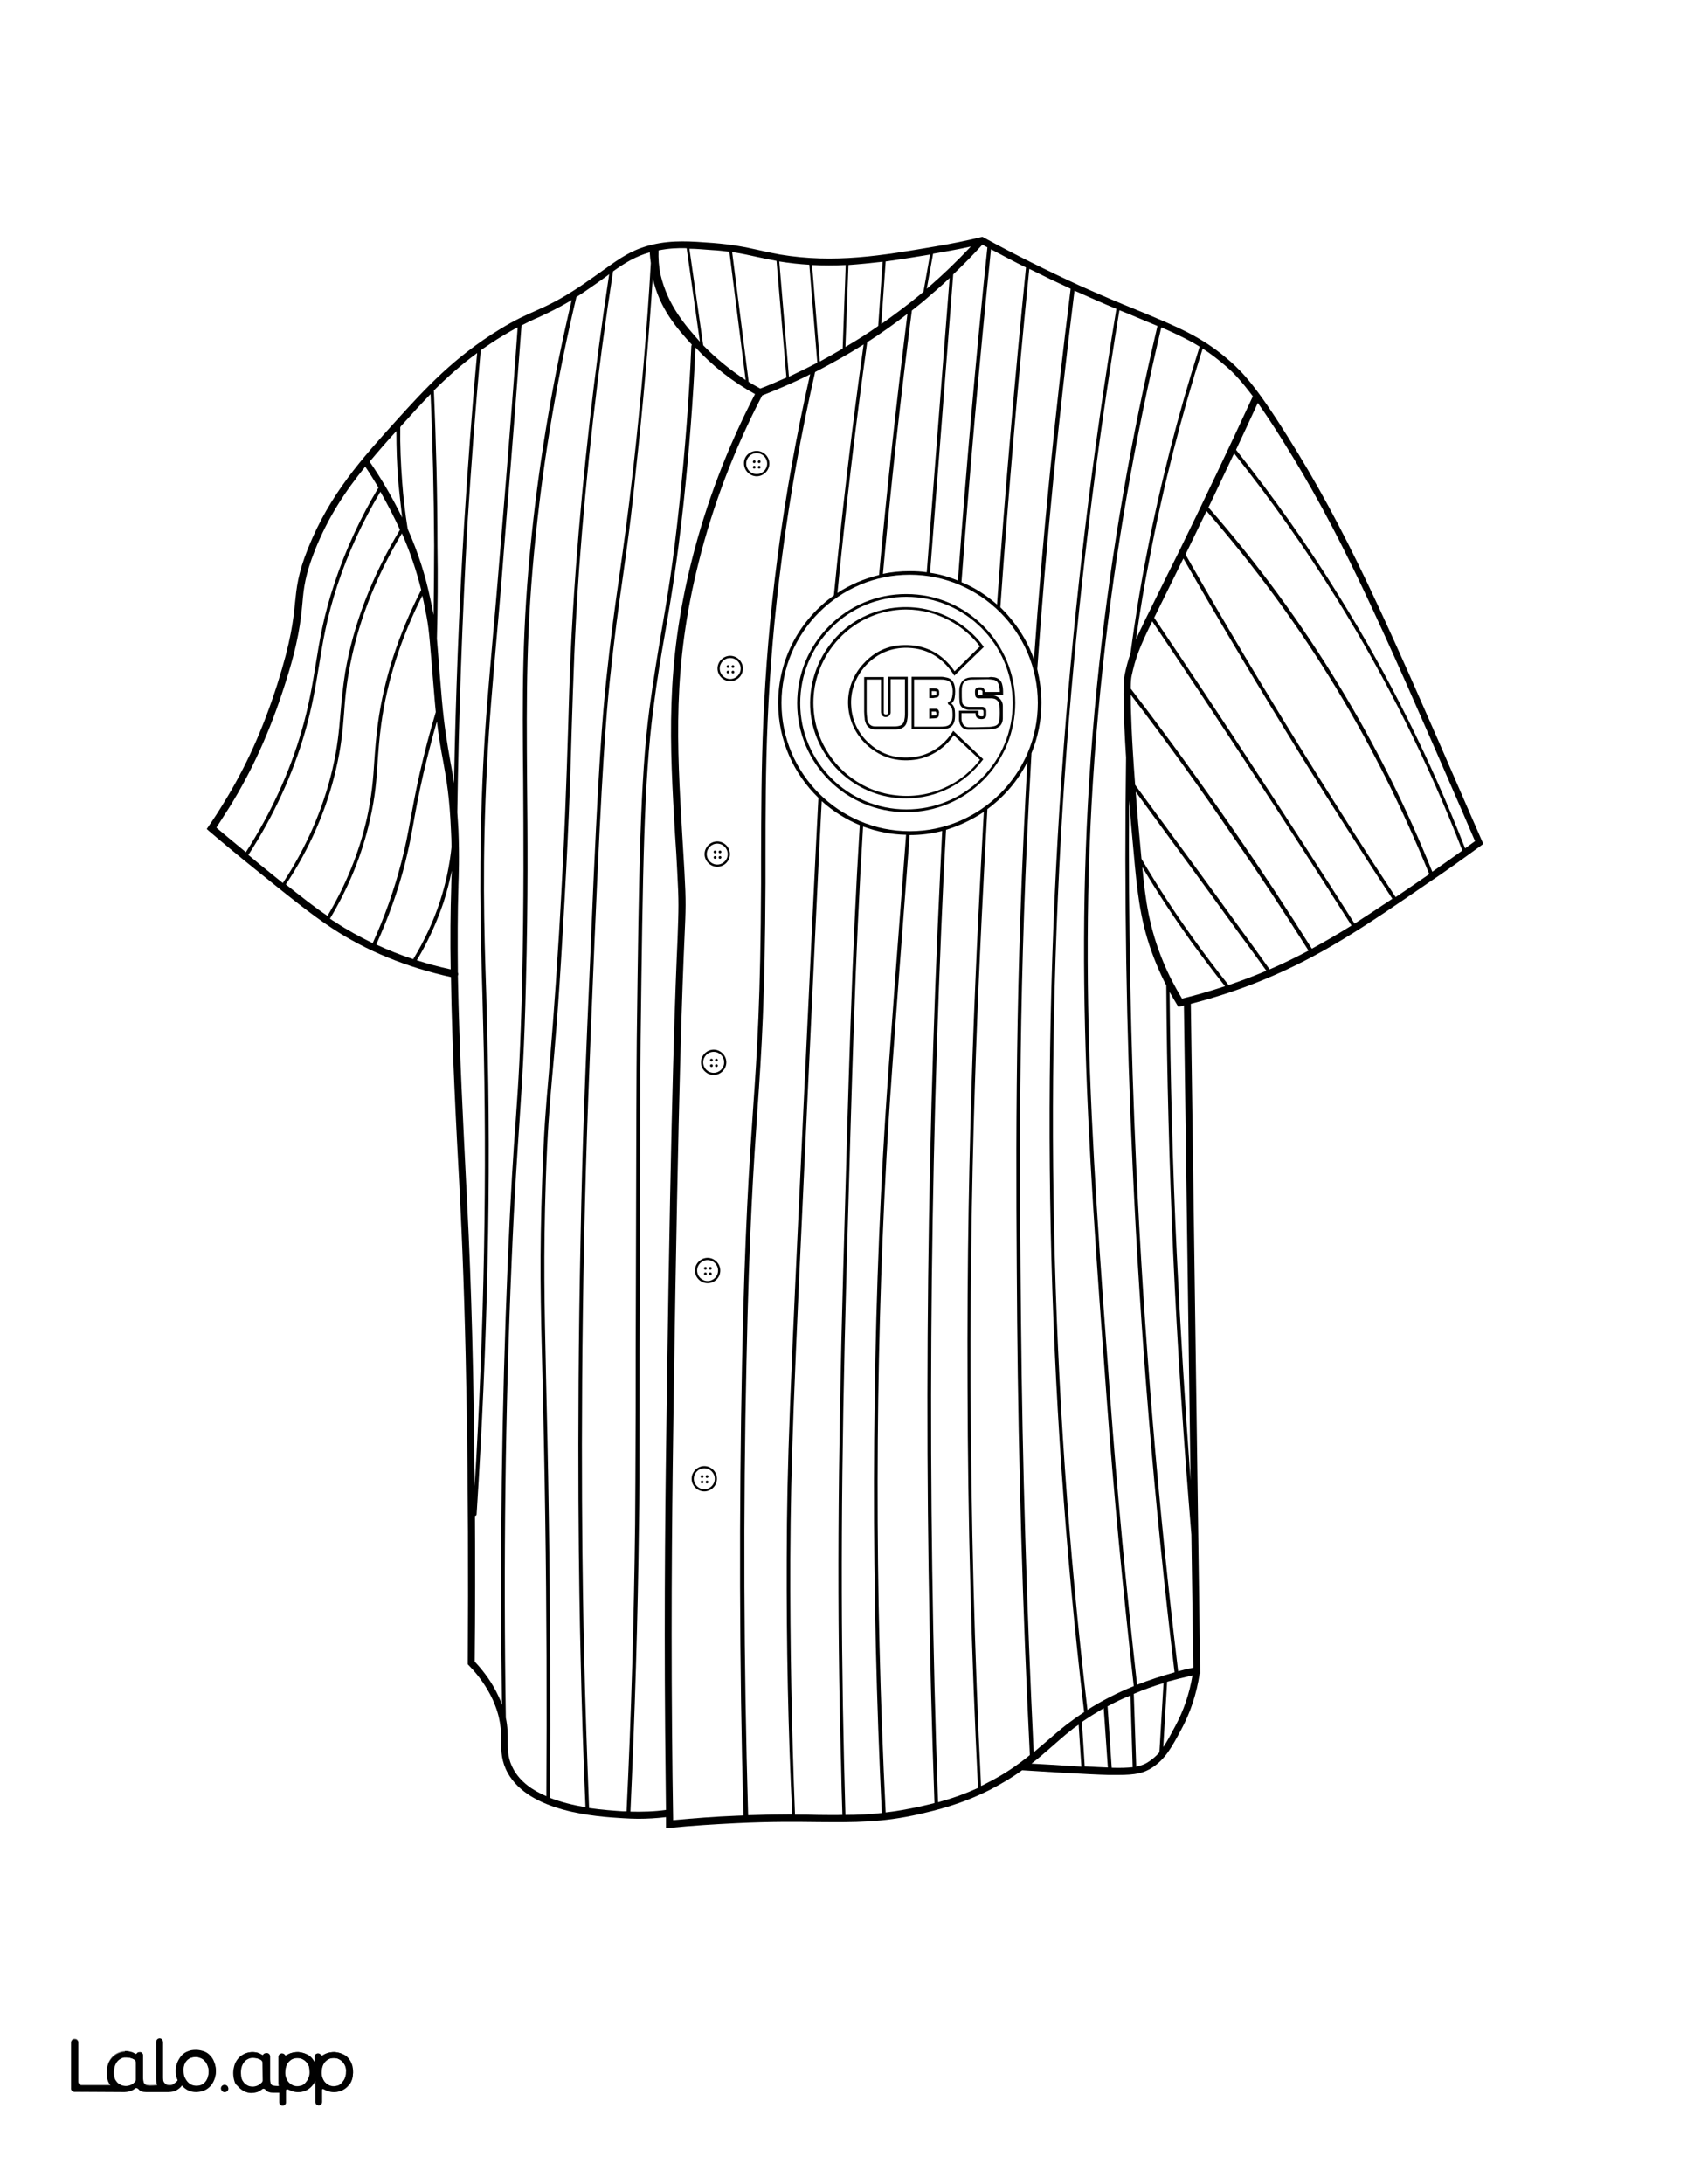 <?xml version="1.0" encoding="utf-8"?>
<!-- Generator: Adobe Illustrator 26.1.0, SVG Export Plug-In . SVG Version: 6.00 Build 0)  -->
<svg version="1.1"  id="Layer_1" data-name="Layer 1" xmlns="http://www.w3.org/2000/svg" xmlns:xlink="http://www.w3.org/1999/xlink" x="0px" y="0px"
	 viewBox="0 0 612 792" style="enable-background:new 0 0 612 792;" xml:space="preserve">
<rect x="0" y="0" width="612" height="792" fill="#808080" stroke="none"/>
<style type="text/css">
	.st0{fill:#FFFFFF;}
	.st1{fill:#010101;}
	.st2{fill:none;}
</style>
<g id="Black">
	<rect x="45.3" y="44.7" width="541.6" height="711.2"/>
</g>
<g id="Color">
	<path class="st0" d="M42.5,755c0.4,0.5,0.9,0.7,1.4,1c0.6,0.3,1.3,0.4,1.9,0.4c0.7,0,1.3-0.2,2-0.5c0.5-0.3,0.9-0.6,1.3-1
		c0.2-0.2,0.3-0.5,0.3-0.8l0,0v-6.3c0-0.4-0.2-0.8-0.6-1c-0.4-0.2-0.7-0.4-1.1-0.5c-0.6-0.2-1.3-0.3-1.9-0.3c-0.6,0-1.3,0.1-1.8,0.4
		c-0.6,0.3-1,0.6-1.4,1.1s-0.7,1.1-0.9,1.7c-0.2,0.7-0.3,1.4-0.3,2.2c0,0.7,0.1,1.5,0.3,2.2C41.8,754.1,42.1,754.5,42.5,755z"/>
	<path class="st0" d="M0,792h612V0H0V792z M81.3,758.6c-0.6-0.1-1-0.5-1.1-1.1c-0.2-0.9,0.6-1.7,1.5-1.5c0.5,0.1,1,0.5,1.1,1.1
		C83,758,82.2,758.7,81.3,758.6z M106.2,761.5L106.2,761.5L106.2,761.5z M119.4,761.5L119.4,761.5L119.4,761.5z M127.5,754.6
		c-0.7,1.7-2.1,3-3.9,3.6c-0.9,0.3-1.8,0.4-2.8,0.4c-0.9,0-1.8-0.3-2.6-0.7l-0.8-0.4c-0.2-0.1-0.5,0.1-0.5,0.3v4.4
		c0,0.7-0.6,1.2-1.2,1.2l0,0c-0.7,0-1.2-0.6-1.2-1.2v-7.6c0-0.1-0.1-0.1-0.1,0c-0.4,0.8-1.6,2.8-3.8,3.6c-1.2,0.4-2.3,0.4-2.8,0.4
		c-0.9,0-1.8-0.3-2.6-0.7l-0.7-0.3c-0.3-0.1-0.7,0.1-0.7,0.4v4.3c0,0.7-0.6,1.2-1.2,1.2l0,0c-0.7,0-1.2-0.6-1.2-1.2v-3.5H99
		c-1.3,0-2.3-0.3-2.8-1.1c-0.2-0.3-0.8-0.5-1.2-0.2c-0.2,0.1-0.3,0.2-0.4,0.3s-0.3,0.2-0.5,0.3c-0.4,0.2-0.9,0.4-1.4,0.6
		c-0.5,0.1-1,0.2-1.5,0.2c-0.3,0-0.5,0-0.6,0c-2.4-0.2-4-2-4.4-2.4c-0.1-0.1-0.1-0.2-0.2-0.2l0,0c-0.1-0.1-0.2-0.2-0.3-0.3
		c0-0.1-0.1-0.1-0.1-0.2c0,0,0-0.1-0.1-0.1c-0.2-0.3-0.3-0.6-0.4-0.9c-0.3-0.9-0.5-2-0.5-3.1c0-1,0.2-2,0.5-3
		c0.3-0.9,0.8-1.7,1.4-2.4c1.3-1.4,3.1-2.2,5-2.2c0.8,0,1.6,0.2,2.3,0.4c0.4,0.2,0.8,0.3,1.1,0.6c0.2,0.1,0.5,0.1,0.6-0.1l0,0
		c0.3-0.6,1.3-0.5,1.4-0.5l0,0c0.5,0.1,0.9,0.6,0.9,1.1v7.9c0,0.7,0,1.8,0.4,2.3c0.1,0.1,0.1,0.1,0.2,0.2c0.4,0.4,1.6,0.4,2.6,0.4
		v-10.6c0-0.7,0.6-1.2,1.2-1.2l0,0c0.4,0,0.8,0.2,1,0.6c0.1,0.2,0.4,0.3,0.6,0.1c0.5-0.3,1-0.6,1.6-0.8c0.4-0.1,0.7-0.2,1.1-0.3
		c0,0,0,0,0.1,0c0.5-0.1,1.1-0.1,1.6-0.1c0.9,0.1,1.8,0.3,2.7,0.7c0.8,0.4,1.5,0.9,2.1,1.5c0.4,0.5,0.8,1.1,1.1,1.7v-2.2
		c0-0.7,0.6-1.2,1.2-1.2l0,0c0.4,0,0.8,0.2,1,0.6c0.2,0.2,0.5,0.3,0.7,0.1c0.5-0.3,1-0.6,1.6-0.8c0.4-0.1,0.7-0.2,1.1-0.3
		c0,0,0,0,0.1,0c0.5-0.1,1.1-0.1,1.6-0.1c0.9,0.1,1.8,0.3,2.7,0.7c0.8,0.4,1.5,0.9,2.1,1.5c0.6,0.7,1.1,1.5,1.3,2.3
		c0.3,0.9,0.4,1.9,0.4,3C128.1,752.7,127.9,753.7,127.5,754.6z M75.6,299.7c1.9-2.7,3.7-5.5,5.4-8.3c8.2-13.2,14.4-27,19.6-43.3
		c5-15.7,5.8-23.3,6.4-29.3c0.6-5.7,1-10.7,4.8-20.1c7.9-19.6,19.3-32.2,32.6-46.9c9.9-10.9,20.2-22.2,36.9-32.4
		c5.7-3.5,9.4-5.1,13-6.7c4.5-2,8.7-3.9,16.5-9.1c3.1-2.1,5.7-4,8-5.6c6.3-4.5,10.4-7.5,17.9-9.3c7.4-1.7,13.8-1.2,21.9-0.6
		c7.4,0.6,11.7,1.5,16.2,2.5c2.5,0.6,5,1.1,8.2,1.7c19.8,3.3,36.9,0.4,56.7-3c5.4-0.9,10.9-2,16.2-3.3l0.5-0.1l0.4,0.2
		c11.3,6.2,23,12,34.5,17.3c8.5,3.8,15.4,6.7,21.6,9.2c14.7,6.1,23.6,9.7,33.7,18.7c4.2,3.8,9,8.6,20.4,26.8
		c21.2,33.6,34.7,64.1,65.9,136l5.2,11.9l-0.8,0.6c-6.3,4.6-12.8,9.3-19.4,13.7c-22.4,15.4-38.7,26.5-60.1,35.2
		c-8.3,3.4-16.9,6.2-25.8,8.5l3.4,242.9h-0.2c-1.1,7.2-3.3,14-6.7,20.3c-3.5,6.5-5.8,10.7-10.6,13.8c-3,1.9-5.8,2.6-12.4,2.6
		c-0.9,0-1.8,0-2.8,0h-0.1l0,0c-0.1,0-0.2,0-0.2,0c-4.2-0.1-9.6-0.4-16.9-0.8c-2.9-0.2-8.1-0.5-14.7-0.9c-3.3,2.4-7.1,4.7-11.7,7.1
		c-10.7,5.4-19.6,7.4-25.5,8.8c-13.8,3.1-23.4,3-36.8,2.9c-8.1-0.1-17.2-0.2-29.6,0.4c-8.1,0.4-16.2,0.9-24.2,1.7l-1.4,0.1v-1.4
		c0-0.9,0-1.7,0-2.6c-3.4,0.4-6.7,0.6-10.1,0.6c-1.8,0-3.6-0.1-5.4-0.2c-10.1-0.6-33.9-2.2-41.9-16.4c-2.3-4.2-2.4-7.7-2.4-11.5
		c0-4.1-0.1-8.6-3.1-15.2c-2.1-4.5-5-8.6-8.6-12.3l-0.4-0.4V603c0.4-66-0.5-121.9-2.7-166c-0.1-2.3-0.3-5-0.4-8
		c-1-18.5-2.6-47.9-3-74.7c-16.2-3.6-30.7-9.5-43.1-17.7c-7.5-4.9-16-11.8-27.8-21.3c-5.6-4.5-11.3-9.2-16.8-13.9l-0.9-0.8
		L75.6,299.7z M25.8,740.4c0-0.7,0.6-1.2,1.2-1.2h0.2c0.7,0,1.2,0.6,1.2,1.2v14.3c0,0.7,0.6,1.2,1.2,1.2h10.5
		c-0.4-0.4-0.7-0.9-0.9-1.5c-0.3-0.9-0.5-2-0.5-3.1c0-1,0.2-2,0.5-3c0.3-0.9,0.8-1.7,1.4-2.4c1.3-1.4,3.1-2.2,5-2.2
		c0.8,0,1.6,0.2,2.3,0.4c0.4,0.2,0.8,0.3,1.1,0.6c0.2,0.1,0.5,0.1,0.6-0.1l0,0c0.3-0.6,1.3-0.5,1.4-0.5c0.5,0.1,0.9,0.6,0.9,1.1v7.9
		c0,0.7,0,1.8,0.4,2.3c0.1,0.1,0.1,0.1,0.2,0.2c0.7,0.6,3.3,0.4,4.2,0.3c0.1,0,0.2,0,0.4,0c0-0.1,0-0.1-0.1-0.1
		c-0.2-0.6-0.3-1.3-0.3-2.2v-13.3c0-0.7,0.6-1.2,1.2-1.2l0,0c0.7,0,1.2,0.6,1.2,1.2v13c0,1,0.2,1.6,0.6,2c0.4,0.5,1,0.6,1.8,0.6
		c0.3,0,0.7,0,1-0.1c0.9-0.3,1.8-1.1,2-1.6c0,0-0.2-0.5-0.3-0.8c-0.3-0.9-0.4-1.5-0.4-2.6c0-1.2,0.2-2.2,0.6-3.1
		c0.4-0.9,0.9-1.7,1.5-2.4c0.7-0.7,1.4-1.2,2.3-1.5c0.9-0.4,1.9-0.5,2.9-0.5s1.9,0.2,2.8,0.5s1.7,0.8,2.3,1.5
		c0.7,0.7,1.2,1.5,1.5,2.4c0.4,0.9,0.6,2,0.6,3.1s-0.2,2.2-0.6,3.1c-0.7,1.8-2,3.2-3.8,3.9c-0.9,0.4-1.9,0.5-2.8,0.5
		c-1,0-1.9-0.2-2.8-0.6c-0.7-0.3-1.9-1.2-2.3-1.8c-0.6,1-2.2,2-3.2,2.2c-0.5,0.1-1.1,0.2-1.6,0.2H53c-1.3,0-2.3-0.3-2.8-1.1
		c-0.2-0.3-0.8-0.5-1.2-0.2c-0.2,0.1-0.3,0.2-0.4,0.3c-0.1,0.1-0.3,0.2-0.5,0.3c-0.4,0.2-0.9,0.4-1.4,0.5s-1,0.2-1.5,0.2L27,758.5
		c-0.7,0-1.2-0.6-1.2-1.2V740.4z"/>
	<path class="st0" d="M67.8,754.8c0.4,0.5,0.9,0.9,1.5,1.2s1.2,0.4,1.9,0.4c0.7,0,1.3-0.1,1.9-0.4c0.6-0.2,1-0.6,1.4-1.1
		s0.7-1.1,0.9-1.7c0.2-0.7,0.3-1.4,0.3-2.1c0-0.7-0.1-1.4-0.4-2c-0.2-0.6-0.5-1.2-1-1.7c-0.4-0.5-0.9-0.9-1.5-1.1
		c-0.6-0.3-1.2-0.4-1.8-0.4c-1.5,0-2.6,0.5-3.4,1.4c-0.8,1-1.2,2.2-1.2,3.8c0,0.7,0.1,1.4,0.3,2.1C67,753.7,67.4,754.3,67.8,754.8z"
		/>
	<path class="st0" d="M305.9,460.4c2-71.2,3.1-113.7,6-161.2c-5.1-2.1-9.8-5.1-13.8-8.7c-1.1,20.6-2.6,53.1-5.3,110.8
		c-5,106.4-5.9,127.6-6.1,163.9c-0.1,31,0.5,62.2,1.7,92.8c3,0,5.8,0,8.5,0.1c3.1,0,5.9,0.1,8.7,0c-0.2-6.3-0.4-12.7-0.5-19
		C303.6,584.3,303.9,532.5,305.9,460.4z"/>
	<path class="st0" d="M388.7,627.3c-2.6,2-4.9,4.1-7.2,6.1c-2.3,2-4.7,4.1-7.3,6.1c5.2,0.3,9.2,0.5,11.7,0.7
		c2.3,0.1,4.5,0.3,6.4,0.4l-1-15.2C390.4,626,389.5,626.6,388.7,627.3z"/>
	<path class="st0" d="M341.1,315.8c0.2-4.8,0.5-9.7,0.7-14.5c-3.8,1-7.7,1.5-11.8,1.5c-6.4,83.6-7.5,100.6-8.4,116.7
		c-4.2,77.1-4.3,157.1-0.3,237.7c3.7-0.4,7.5-1.1,11.8-2c1.7-0.4,3.7-0.8,5.9-1.4C335,541.6,335.7,427.9,341.1,315.8z"/>
	<path class="st0" d="M320.3,419.4c0.9-16.1,2-33.1,8.4-116.7c-5.5-0.1-10.7-1.2-15.6-3c-2.9,47.4-4,89.8-6,160.8
		c-2,72.1-2.2,123.8-0.9,178.6c0.2,6.3,0.3,12.7,0.5,19c4.5,0,8.8-0.2,13.2-0.7C316,576.6,316.1,496.6,320.3,419.4z"/>
	<path class="st0" d="M372,289.5c0.2-4.4,0.5-8.8,0.7-13.2c-3.4,6.8-8.4,12.6-14.5,17.1c-2.6,47.7-6.4,117.9-6.1,209.1
		c0.2,48.3,1.4,97.1,3.8,145.1c0.7-0.3,1.3-0.6,2-1c6.6-3.3,11.5-6.8,15.7-10.2c-2.6-52-4.1-104.9-4.6-157.3
		C368.6,426.6,368,367,372,289.5z"/>
	<path class="st0" d="M356.9,294.4c-4.2,2.8-8.8,5-13.7,6.5c-0.3,5-0.5,10-0.8,15c-5.3,111.9-6.1,225.5-2.1,337.6
		c4.1-1.1,9-2.7,14.5-5.2c-2.4-48.1-3.7-97.1-3.8-145.6C350.6,412,354.3,342.1,356.9,294.4z"/>
	<path class="st0" d="M285.4,565.2c0.1-36.3,1.1-57.5,6.1-164c2.8-58.8,4.3-91.4,5.4-111.9c-9-8.7-14.6-20.9-14.6-34.4
		c0-16.1,8-30.3,20.2-39c3-30.5,6.6-61,10.8-91c-5.7,3.6-11.6,6.9-17.6,10c-5,22-9.1,44.5-12,67c-5.9,44.9-6,77.3-6,108.7
		c0,3.3,0,6.6,0,9.8c-0.2,41.9-1.4,60.4-2.9,81.8c-1.4,20.3-3,43.4-4,91.7c-1.2,53.7-1,109,0.6,164.3c6-0.2,11.2-0.3,16-0.3
		C285.9,627.4,285.3,596.2,285.4,565.2z"/>
	<path class="st0" d="M303.8,215c4.6-3,9.7-5.2,15.1-6.5c2.9-31.7,6.4-63.4,10.3-94.7c-4.7,3.6-9.6,7.1-14.6,10.3
		C310.4,154,306.8,184.5,303.8,215z"/>
	<path class="st0" d="M320.3,208.1c3.1-0.7,6.4-1,9.8-1c2.1,0,4.1,0.1,6.1,0.4c2.8-35.7,5.5-71.4,8.3-106.7c-2.9,2.8-6,5.4-9,8
		c-1.5,1.3-3.1,2.5-4.7,3.8C326.7,144.2,323.2,176.1,320.3,208.1z"/>
	<path class="st0" d="M423.1,357.3c-1.3-2.4-2.4-4.9-3.5-7.5c-5.4-12.9-6.7-23.5-7.9-35.9c-0.8-8.5-1.5-16.4-2.1-23.6
		c-0.3,44.2,0.6,88.8,2.6,132.8c2.8,60.9,7.9,122.4,15.2,182.9c1.8-0.5,3.6-0.9,5.5-1.3l-0.7-48.2c-2.8-33.8-5.1-68.1-6.6-101.9
		C424.2,422.4,423.3,389.6,423.1,357.3z"/>
	<path class="st0" d="M392.5,624.4l1,16.1c3.3,0.2,6.1,0.3,8.4,0.4l-1.5-21.5C397.7,621,395.1,622.6,392.5,624.4z"/>
	<path class="st0" d="M431.9,536.8l-2.4-172.2c-0.4,0.1-0.7,0.2-1.1,0.3l-0.9,0.2l-0.5-0.8c-0.9-1.5-1.8-3-2.7-4.6
		c0.3,31.5,1.1,63.4,2.6,94.9C428.2,481.9,429.9,509.4,431.9,536.8z"/>
	<path class="st0" d="M414.4,314.4c1.1,11.9,2.5,22.1,7.6,34.4c1.9,4.6,4.2,9,6.8,13.3c5.3-1.3,10.5-2.8,15.6-4.5
		c-4.3-5.4-8.5-11-12.6-16.6C425.7,332.4,419.8,323.5,414.4,314.4z"/>
	<path class="st0" d="M269.2,493.9c1-48.3,2.6-71.4,4-91.8c1.5-21.4,2.7-39.8,2.9-81.7c0-3.3,0-6.5,0-9.8c0.1-31.4,0.1-63.9,6-108.9
		c2.9-22.2,6.9-44.4,11.8-66c-0.2,0.1-0.5,0.2-0.7,0.4c-5.5,2.7-11.1,5.1-16.7,7.3c-10.1,19.4-17.9,39.8-23.1,60.7
		c-9.5,37.9-7.8,66-5.9,98.6c0.3,4.4,0.5,8.9,0.8,13.5c0.6,11.1,0.5,12.9,0,24.2c-0.7,15.7-2.2,52.6-3.9,165.4
		c-0.5,34.7-1,72.6-0.6,121.8c0.1,10.8,0.2,21.7,0.4,32.4c7.6-0.7,15.2-1.3,22.9-1.6c0.9,0,1.8-0.1,2.6-0.1
		C268.2,602.9,268.1,547.6,269.2,493.9z M274.5,163.5c2.5,0,4.6,2.1,4.6,4.6s-2.1,4.6-4.6,4.6s-4.6-2.1-4.6-4.6
		C269.8,165.5,271.9,163.5,274.5,163.5z M255.5,540.8c-2.5,0-4.6-2.1-4.6-4.6s2.1-4.6,4.6-4.6s4.6,2.1,4.6,4.6
		S258,540.8,255.5,540.8z M256.7,465.3c-2.5,0-4.6-2.1-4.6-4.6s2.1-4.6,4.6-4.6s4.6,2.1,4.6,4.6S259.3,465.3,256.7,465.3z
		 M258.9,389.8c-2.5,0-4.6-2.1-4.6-4.6s2.1-4.6,4.6-4.6s4.6,2.1,4.6,4.6C263.5,387.7,261.4,389.8,258.9,389.8z M260.2,314.3
		c-2.5,0-4.6-2.1-4.6-4.6s2.1-4.6,4.6-4.6s4.6,2.1,4.6,4.6C264.8,312.2,262.7,314.3,260.2,314.3z M264.9,247c-2.5,0-4.6-2.1-4.6-4.6
		s2.1-4.6,4.6-4.6s4.6,2.1,4.6,4.6C269.5,245,267.4,247,264.9,247z"/>
	<path class="st0" d="M401.8,618.7l1.5,22.3c3.3,0.1,5.7,0,7.6-0.2l-0.8-26C407.2,615.9,404.4,617.3,401.8,618.7z"/>
	<path class="st0" d="M411.3,614.2l0.9,26.4c1.8-0.4,3.2-0.9,4.5-1.8c1.5-1,2.8-2.1,3.9-3.4l1.5-25.1
		C418.4,611.4,414.8,612.7,411.3,614.2z"/>
	<path class="st0" d="M422,633.5c1.4-2,2.7-4.5,4.3-7.5c3.1-5.7,5.2-11.9,6.3-18.5c-3.1,0.7-6.2,1.5-9.2,2.3L422,633.5z"/>
	<path class="st0" d="M124.5,747.9c-0.4-0.5-0.8-0.9-1.4-1.2c-0.2-0.1-0.4-0.2-0.6-0.3c-0.4-0.1-0.7-0.2-1.1-0.2
		c-0.8,0-1.5,0.1-2.1,0.3c-0.5,0.2-0.9,0.5-1.3,0.9c-0.8,0.9-1.3,2.1-1.4,3.6c0,0.7,0,1.4,0.2,2s0.5,1.2,0.8,1.7
		c0.4,0.5,0.8,0.9,1.4,1.2c0.5,0.3,1.2,0.5,1.8,0.5c0.6,0.1,1.3-0.1,1.9-0.3s1-0.5,1.4-1s0.8-1,1-1.6c0.3-0.7,0.4-1.4,0.4-2.1
		c0.1-0.7,0-1.3-0.2-2C125.2,749,124.9,748.4,124.5,747.9z"/>
	<path class="st0" d="M135.8,275.9c0.3-4.1,0.6-8.4,1.3-13.6c2.2-16.2,7.5-32.4,15.7-48.4c-1.7-6.9-4-13.7-7-20.5
		c-9.9,16.5-16.4,33.5-19.3,50.6c-1,5.7-1.4,10.4-1.7,14.8c-0.5,6.2-1,12-2.9,20.1c-3.4,14.7-9.5,28.7-18.2,41.8
		c5.8,4.6,10.6,8.4,15.1,11.4c6.7-11.2,11.5-23,14.3-35.4C134.9,288.5,135.4,282.4,135.8,275.9z"/>
	<path class="st0" d="M148.8,297.7c0.9-4.7,1.8-10,3.5-17.5c1.7-7.4,3.6-14.8,5.8-22c-0.1-1.3-0.3-2.8-0.4-4.3
		c-0.5-5.6-0.8-9.9-1.1-13.3c-1.1-13.1-1.1-13.6-2.9-22.4c-0.2-0.7-0.3-1.5-0.5-2.2c-7.8,15.4-12.8,31.1-14.9,46.6
		c-0.7,5.1-1,9.4-1.3,13.5c-0.4,6.5-0.8,12.6-2.8,21.2c-2.8,12.5-7.7,24.5-14.5,35.8c0.7,0.5,1.3,0.9,2,1.3
		c4.2,2.8,8.8,5.3,13.5,7.6c4.4-9.7,7.9-19.6,10.4-29.4C147.1,306.9,147.9,302.6,148.8,297.7z"/>
	<path class="st0" d="M123.5,258.8c0.4-4.5,0.8-9.1,1.7-14.9c3-17.5,9.7-34.9,19.9-51.8c-2.1-4.6-4.5-9.2-7.1-13.8
		c-6.4,10.7-11.7,22.1-15.6,33.9c-3.9,11.8-5.3,20.7-6.7,29.3c-1.2,7.3-2.4,14.8-5.1,24.1c-4.4,15.2-11.3,30.2-20.5,44.4
		c1.4,1.1,2.7,2.3,4.1,3.4c3,2.4,5.8,4.7,8.4,6.8c8.5-12.9,14.6-26.8,18-41.3C122.5,270.7,123,264.9,123.5,258.8z"/>
	<path class="st0" d="M412,287.1c0.5,6.9,1.2,15,2.1,24.3c5.8,9.9,12.1,19.6,18.8,28.9c4.1,5.7,8.4,11.4,12.8,16.9
		c3.8-1.3,7.6-2.7,11.3-4.2c0.8-0.3,1.6-0.7,2.4-1c-3.4-4.7-6.8-9.4-10.3-14.1C436.9,321,424.4,304,412,287.1z"/>
	<path class="st0" d="M94.8,747c-0.4-0.2-0.7-0.4-1.1-0.5c-0.6-0.2-1.3-0.3-1.9-0.3s-1.3,0.1-1.8,0.4c-0.6,0.3-1,0.6-1.4,1.1
		s-0.7,1.1-0.9,1.7c-0.2,0.7-0.3,1.4-0.3,2.2c0,0.7,0.1,1.5,0.3,2.2c0.2,0.6,0.5,1,0.9,1.5s0.9,0.7,1.4,1c0.6,0.3,1.3,0.4,1.9,0.4
		c0.7,0,1.3-0.2,2-0.5c0.5-0.3,0.9-0.6,1.3-1c0.2-0.2,0.3-0.5,0.3-0.8v-6.3C95.4,747.6,95.2,747.2,94.8,747z"/>
	<path class="st0" d="M264.9,238.6c-2.1,0-3.8,1.7-3.8,3.8s1.7,3.8,3.8,3.8c2.1,0,3.8-1.7,3.8-3.8
		C268.7,240.3,267,238.6,264.9,238.6z M264.1,244.2c-0.3,0-0.5-0.2-0.5-0.5s0.2-0.5,0.5-0.5s0.5,0.2,0.5,0.5
		S264.4,244.2,264.1,244.2z M264.1,242.2c-0.3,0-0.5-0.2-0.5-0.5s0.2-0.5,0.5-0.5s0.5,0.2,0.5,0.5S264.4,242.2,264.1,242.2z
		 M265.9,244.2c-0.3,0-0.5-0.2-0.5-0.5s0.2-0.5,0.5-0.5s0.5,0.2,0.5,0.5S266.2,244.2,265.9,244.2z M265.9,242.2
		c-0.3,0-0.5-0.2-0.5-0.5s0.2-0.5,0.5-0.5s0.5,0.2,0.5,0.5S266.2,242.2,265.9,242.2z"/>
	<path class="st0" d="M151.2,348.2c4,1.3,8.1,2.4,12.3,3.3c-0.2-10.8-0.1-21.1,0.2-30v-0.4c0-1.3,0.1-3.1,0.2-5.4
		c-0.8,3.9-1.8,7.8-3,11.5C158.4,334.6,155.2,341.6,151.2,348.2z"/>
	<path class="st0" d="M111.3,747.9c-0.4-0.5-0.8-0.9-1.4-1.2c-0.2-0.1-0.4-0.2-0.6-0.3c-0.4-0.1-0.7-0.2-1.1-0.2
		c-0.8,0-1.5,0.1-2.1,0.3c-0.5,0.2-0.9,0.5-1.3,0.9c-0.8,0.9-1.3,2.1-1.4,3.6c0,0.7,0,1.4,0.2,2s0.5,1.2,0.8,1.7
		c0.4,0.5,0.8,0.9,1.4,1.2c0.5,0.3,1.2,0.5,1.8,0.5c0.6,0.1,1.3-0.1,1.9-0.3s1-0.5,1.4-1s0.8-1,1-1.6c0.3-0.7,0.4-1.4,0.4-2.1
		c0-0.7-0.1-1.3-0.2-2C112,749,111.7,748.4,111.3,747.9z"/>
	<path class="st0" d="M258.9,381.4c-2.1,0-3.8,1.7-3.8,3.8c0,2.1,1.7,3.8,3.8,3.8s3.8-1.7,3.8-3.8
		C262.7,383.1,261,381.4,258.9,381.4z M258.1,386.9c-0.3,0-0.5-0.2-0.5-0.5s0.2-0.5,0.5-0.5s0.5,0.2,0.5,0.5
		S258.4,386.9,258.1,386.9z M258.1,384.9c-0.3,0-0.5-0.2-0.5-0.5s0.2-0.5,0.5-0.5s0.5,0.2,0.5,0.5S258.4,384.9,258.1,384.9z
		 M259.9,386.9c-0.3,0-0.5-0.2-0.5-0.5s0.2-0.5,0.5-0.5s0.5,0.2,0.5,0.5S260.2,386.9,259.9,386.9z M259.9,384.9
		c-0.3,0-0.5-0.2-0.5-0.5s0.2-0.5,0.5-0.5s0.5,0.2,0.5,0.5S260.2,384.9,259.9,384.9z"/>
	<path class="st0" d="M160.8,276.2c-0.8-4.2-1.6-8.6-2.3-14.6c-1.8,6.2-3.4,12.6-4.9,18.9c-1.7,7.5-2.7,12.8-3.5,17.4
		c-0.9,5-1.7,9.3-3.1,14.9c-2.5,10-6.1,19.9-10.5,29.7c4.3,2,8.8,3.8,13.4,5.3c4-6.6,7.3-13.6,9.7-20.9c2.1-6.4,3.5-13.1,4.2-19.8
		c0-1.9-0.1-3.9-0.2-6C163.1,289.2,162,282.8,160.8,276.2z"/>
	<path class="st0" d="M256.7,456.9c-2.1,0-3.8,1.7-3.8,3.8s1.7,3.8,3.8,3.8s3.8-1.7,3.8-3.8S258.8,456.9,256.7,456.9z M255.9,462.4
		c-0.3,0-0.5-0.2-0.5-0.5s0.2-0.5,0.5-0.5c0.3,0,0.5,0.2,0.5,0.5S256.2,462.4,255.9,462.4z M255.9,460.4c-0.3,0-0.5-0.2-0.5-0.5
		s0.2-0.5,0.5-0.5c0.3,0,0.5,0.2,0.5,0.5C256.4,460.2,256.2,460.4,255.9,460.4z M257.7,462.4c-0.3,0-0.5-0.2-0.5-0.5
		s0.2-0.5,0.5-0.5s0.5,0.2,0.5,0.5S258,462.4,257.7,462.4z M257.7,460.4c-0.3,0-0.5-0.2-0.5-0.5s0.2-0.5,0.5-0.5s0.5,0.2,0.5,0.5
		C258.2,460.2,258,460.4,257.7,460.4z"/>
	<path class="st0" d="M260.2,305.9c-2.1,0-3.8,1.7-3.8,3.8c0,2.1,1.7,3.8,3.8,3.8c2.1,0,3.8-1.7,3.8-3.8S262.3,305.9,260.2,305.9z
		 M259.4,311.4c-0.3,0-0.5-0.2-0.5-0.5s0.2-0.5,0.5-0.5s0.5,0.2,0.5,0.5C259.9,311.2,259.6,311.4,259.4,311.4z M259.4,309.4
		c-0.3,0-0.5-0.2-0.5-0.5s0.2-0.5,0.5-0.5s0.5,0.2,0.5,0.5C259.9,309.2,259.6,309.4,259.4,309.4z M261.2,311.4
		c-0.3,0-0.5-0.2-0.5-0.5s0.2-0.5,0.5-0.5s0.5,0.2,0.5,0.5C261.7,311.2,261.4,311.4,261.2,311.4z M261.2,309.4
		c-0.3,0-0.5-0.2-0.5-0.5s0.2-0.5,0.5-0.5s0.5,0.2,0.5,0.5C261.7,309.2,261.4,309.4,261.2,309.4z"/>
	<path class="st0" d="M245.7,316.3c-0.2-4.6-0.5-9.1-0.8-13.5c-1.9-32.8-3.6-61.1,6-99.4c5.2-20.8,13-41.2,23-60.5
		c-8.2-4.5-15.4-10.2-21.6-16.9c-0.8,18.6-2.3,37.6-4.3,56.3c-2.4,22.1-4.6,34.8-6.7,47.1c-1.5,8.5-2.9,16.6-4.3,27.7
		c-3.4,26.1-3.8,57.5-4.6,120c-0.1,10-0.2,32.2-0.3,81.7c-0.1,24.2-0.1,40.9-0.1,53c0,24.3,0,30-0.2,41.1c-0.4,34-1.5,69-3.1,104
		c4.3,0.1,8.6,0,12.9-0.6c-0.1-9.5-0.2-19.1-0.3-28.6c-0.4-49.2,0.1-87.2,0.6-121.8c1.6-112.8,3.2-149.7,3.9-165.4
		C246.2,329.1,246.3,327.3,245.7,316.3z"/>
	<path class="st0" d="M274.5,171.9c2.1,0,3.8-1.7,3.8-3.8s-1.7-3.8-3.8-3.8c-2.1,0-3.8,1.7-3.8,3.8S272.4,171.9,274.5,171.9z
		 M275.4,166.9c0.3,0,0.5,0.2,0.5,0.5s-0.2,0.5-0.5,0.5s-0.5-0.2-0.5-0.5C275,167.1,275.2,166.9,275.4,166.9z M275.4,168.9
		c0.3,0,0.5,0.2,0.5,0.5s-0.2,0.5-0.5,0.5s-0.5-0.2-0.5-0.5S275.2,168.9,275.4,168.9z M273.6,166.9c0.3,0,0.5,0.2,0.5,0.5
		s-0.2,0.5-0.5,0.5s-0.5-0.2-0.5-0.5C273.2,167.1,273.4,166.9,273.6,166.9z M273.6,168.9c0.3,0,0.5,0.2,0.5,0.5s-0.2,0.5-0.5,0.5
		s-0.5-0.2-0.5-0.5S273.4,168.9,273.6,168.9z"/>
	<path class="st0" d="M255.5,532.4c-2.1,0-3.8,1.7-3.8,3.8s1.7,3.8,3.8,3.8s3.8-1.7,3.8-3.8C259.3,534.1,257.6,532.4,255.5,532.4z
		 M254.7,537.9c-0.3,0-0.5-0.2-0.5-0.5s0.2-0.5,0.5-0.5s0.5,0.2,0.5,0.5S254.9,537.9,254.7,537.9z M254.7,535.9
		c-0.3,0-0.5-0.2-0.5-0.5s0.2-0.5,0.5-0.5s0.5,0.2,0.5,0.5S254.9,535.9,254.7,535.9z M256.5,537.9c-0.3,0-0.5-0.2-0.5-0.5
		s0.2-0.5,0.5-0.5s0.5,0.2,0.5,0.5S256.7,537.9,256.5,537.9z M256.5,535.9c-0.3,0-0.5-0.2-0.5-0.5s0.2-0.5,0.5-0.5s0.5,0.2,0.5,0.5
		S256.7,535.9,256.5,535.9z"/>
	<path class="st0" d="M253.9,123.9L249.1,90c-3.5-0.1-6.7,0.1-10.2,0.8c-0.1,2.9,0.1,5.9,0.7,8.7C242.3,111,249,118.4,253.9,123.9z"
		/>
	<path class="st0" d="M292.2,133.7c1.5-0.7,2.9-1.5,4.3-2.2L293.6,96c-3.6-0.2-7.2-0.6-10.9-1.2l3.5,41.8
		C288.2,135.6,290.2,134.7,292.2,133.7z"/>
	<path class="st0" d="M275.8,140.9c3.2-1.2,6.3-2.6,9.5-4l-3.6-42.3c-2.8-0.5-5.1-1-7.4-1.5c-2.7-0.6-5.4-1.2-8.7-1.7l6,47.1
		C273,139.3,274.3,140.1,275.8,140.9z"/>
	<path class="st0" d="M225.9,209.6c-1.6,11-3,21.4-4.7,37.4c-1.3,12.8-2.8,30.5-5.5,93.8c-2,48-3,72.2-3.8,108.8
		c-1.5,73-0.5,129.3,0,150c0.4,18.6,1.1,37.4,1.8,56c4.9,0.7,9.3,1,12.4,1.2c0.4,0,0.8,0,1.2,0c1.7-35,2.7-69.9,3.1-104
		c0.1-11,0.1-16.8,0.2-41c0-12.1,0-28.8,0.1-53c0.1-49.4,0.2-71.7,0.3-81.7c0.8-62.5,1.2-93.9,4.6-120.1c1.5-11.1,2.9-19.5,4.3-27.7
		c2.1-12.2,4.3-24.9,6.6-47c2-18.9,3.5-38,4.3-56.8c0-0.2,0.1-0.3,0.2-0.5c-5.4-5.9-11.8-13.2-14.2-24.2c-1.5,23-3.5,46.3-6.1,69.5
		C229,187.8,227.4,198.9,225.9,209.6z"/>
	<path class="st0" d="M270.5,137.8l-5.9-46.5c-1.8-0.2-3.8-0.5-6.1-0.6c-3.1-0.2-5.8-0.5-8.4-0.5l5,35
		C259.7,129.9,264.8,134.1,270.5,137.8z"/>
	<path class="st0" d="M306.7,125.8c4.1-2.4,8.1-4.9,11.9-7.6l1.6-23.3c-4.2,0.5-8.3,0.9-12.4,1.2L306.7,125.8z"/>
	<path class="st0" d="M305.7,126.4l1.1-30.3c-4,0.2-8.1,0.2-12.2,0l2.8,35C300.2,129.6,303,128,305.7,126.4z"/>
	<path class="st0" d="M319.7,117.5c4.8-3.4,9.5-6.9,14-10.6c0.5-0.4,0.9-0.8,1.3-1.1l2.4-13.5c-5.5,0.9-10.9,1.8-16.1,2.5
		L319.7,117.5z"/>
	<path class="st0" d="M410.2,251.9c0,5.5,0.3,15.4,1.6,32.7c12.8,17.4,25.8,35.1,38.4,52.5c3.5,4.8,7,9.6,10.4,14.4
		c4.9-2.1,9.6-4.4,14.1-6.8c-8.8-13.9-18-27.9-27.4-41.4C435.5,285.9,423,268.6,410.2,251.9z"/>
	<path class="st0" d="M147.9,191.8c3.8,8.5,6.5,17.1,8.3,25.8c0.5,2.2,0.8,3.9,1.1,5.4c0.1-8.4,0.2-16.9,0.2-25.2
		c-0.1-18.2-0.5-36.7-1.3-54.9c-3.5,3.6-6.7,7.1-9.9,10.7c-0.4,0.4-0.8,0.8-1.1,1.3c-0.1,6.6,0.2,13.3,0.7,19.9
		C146.3,180.4,147,186.1,147.9,191.8z"/>
	<path class="st0" d="M158.5,231.6c0.2,2.2,0.4,5,0.7,8.8c0.3,3.4,0.6,7.8,1.1,13.3c0.9,10.2,2,16.2,3,22c0.5,2.7,1,5.3,1.4,8.3
		c0.6-31.5,1.8-63.1,3.7-94.3c1.3-20.5,2.8-41.2,4.7-61.7c-6,4.4-11.1,9-15.7,13.6c0.8,18.6,1.3,37.6,1.3,56.2
		C158.9,209,158.8,220.3,158.5,231.6z"/>
	<path class="st0" d="M144.5,174.8c-0.5-6.1-0.7-12.4-0.7-18.5c-3.4,3.7-6.6,7.4-9.7,11.1c4.6,6.7,8.5,13.5,11.8,20.3
		C145.4,183.3,144.9,179,144.5,174.8z"/>
	<path class="st0" d="M165.9,294.6c0.1,1.9,0.3,4,0.4,6.3c0.4,9.7,0.1,17.1,0,20.3v0.4c-0.3,9.1-0.3,19.8-0.2,31
		c0.1,0.3,0.2,0.6,0.1,0.9c0,0.1-0.1,0.2-0.1,0.3c0.5,26.9,2.1,56.5,3,75.1c0.2,3,0.3,5.7,0.4,8c1.5,29.1,2.4,63.2,2.7,102
		c3.5-58.2,4.5-114.1,3.1-166.4c-0.1-4-0.2-8-0.3-12c-0.7-23.7-1.4-48.3,0.3-83.3c0.8-15.7,1.8-27,3.6-47.5
		c1-10.9,2.1-24.6,3.6-42.8c1.9-22.8,3.7-45.7,5.3-68.2c-1.6,0.8-3.3,1.8-5.3,3c-2.9,1.7-5.5,3.5-8.1,5.3c-1.9,20.8-3.5,42-4.8,62.8
		C167.7,224.5,166.4,259.7,165.9,294.6z"/>
	<path class="st0" d="M191.2,282.8c0.2,20.1,0.4,42.8-0.4,73.4c-0.6,24.8-1.4,35.8-2.3,49.8c-0.8,12-1.8,25.6-2.9,51.5
		c-2.3,54-3,109.5-2.1,165.4c0.7,3.2,0.7,6,0.7,8.5c0,3.7,0.1,6.6,2.1,10.2c2.5,4.5,6.9,7.6,11.9,9.7c0.2-33.9,0.1-67.8-0.4-100.9
		c-0.3-21.2-0.7-37.6-1-50.8c-0.7-27.4-1.1-43.9-0.1-71.6c0.6-18.3,1.3-26,2.3-37.6c0.9-10.8,2.1-24.1,3.8-51.9
		c2.1-35.2,2.7-56,3.3-74.4c0.5-18.1,1-33.8,2.8-58.1c2.6-35,6.7-70.9,12.1-106.6c-0.2,0.2-0.4,0.3-0.6,0.5
		c-2.3,1.7-4.9,3.5-8.1,5.7c-1.1,0.8-2.2,1.4-3.2,2.1c-6.7,28.1-11.7,57-14.7,86.1C190.8,228,191,252.2,191.2,282.8z"/>
	<path class="st0" d="M207.4,264.3c-0.5,18.4-1.2,39.2-3.3,74.4c-1.6,27.7-2.8,41.1-3.8,51.9c-1,11.6-1.7,19.3-2.3,37.6
		c-0.9,27.7-0.5,44.2,0.1,71.5c0.3,13.2,0.7,29.6,1,50.8c0.5,33.2,0.6,67.4,0.4,101.4c4.1,1.6,8.6,2.7,12.9,3.4
		c-0.8-18.5-1.4-37.2-1.8-55.7c-0.5-20.8-1.5-77,0-150.1c0.7-36.6,1.7-60.8,3.8-108.8c2.6-63.3,4.2-81.1,5.5-93.9
		c1.7-16,3.1-26.4,4.7-37.4c1.5-10.7,3.1-21.8,5.1-39.4c2.8-24.9,5-50,6.4-74.6c-0.2-1.3-0.3-2.6-0.4-3.9c-5.2,1.5-8.8,3.7-13.3,6.9
		c-5.6,36.1-9.7,72.3-12.3,107.7C208.4,230.5,208,246.2,207.4,264.3z"/>
	<path class="st0" d="M180.3,229.7c-1.8,20.5-2.8,31.8-3.6,47.5c-1.8,34.9-1.1,59.4-0.3,83.2c0.1,4,0.2,8,0.3,12
		c1.5,55.4,0.2,114.8-3.8,176.7c0,0.3-0.3,0.6-0.6,0.6c0.1,16.8,0.1,34.4-0.1,52.8c3.6,3.8,6.6,8.1,8.7,12.7c0.5,1,0.9,2,1.2,3
		c-0.8-54.2-0.1-108.2,2.1-160.6c1.1-25.9,2-39.5,2.9-51.5c1-14,1.7-25,2.3-49.8c0.7-30.6,0.5-53.3,0.4-73.4
		c-0.3-30.6-0.5-54.8,3.1-89.1c3-28.7,7.9-57.2,14.5-85c-5.2,3.1-8.7,4.7-12.1,6.3c-1.9,0.8-3.8,1.7-6.1,2.9
		c-1.7,22.7-3.5,45.9-5.4,69C182.4,205.2,181.3,218.8,180.3,229.7z"/>
	<path class="st0" d="M109.4,265.1c2.7-9.3,3.9-16.7,5.1-24c1.4-8.6,2.8-17.6,6.8-29.5c4-12.1,9.4-23.8,16-34.8
		c-1.5-2.5-3.1-5.1-4.8-7.6c-7.2,8.9-13.4,18.2-18.2,30.2c-3.6,9.1-4.1,13.6-4.6,19.4c-0.6,6.2-1.3,13.9-6.5,29.9
		c-5.3,16.5-11.6,30.5-19.9,43.9c-1.6,2.5-3.2,5-4.8,7.5c3.5,3,7.1,5.9,10.7,8.9C98.2,295,105,280.2,109.4,265.1z"/>
	<path class="st0" d="M412.1,231.9c1.8-4.1,4.4-9.3,8.4-17.4c2-4.1,4.4-8.9,7.3-14.7c9.2-18.8,18.2-37.7,26.7-56.1
		c-4.3-5.7-6.9-8.4-9.4-10.6c-3-2.6-5.8-4.8-8.8-6.7c-7.8,24.6-14.3,49.9-19.1,75.2C415.2,211.7,413.5,221.8,412.1,231.9z"/>
	<path class="st0" d="M394.5,620c5.2-3.3,10.8-6.2,16.8-8.6c-3.9-34.6-7.3-70-9.9-105.3c-7.1-95.9-12.8-171.6-2.6-265.6
		c4.4-40.5,11.5-81.7,21.1-122.3c-2.4-1-5.1-2.1-7.9-3.3c-1.9-0.8-3.8-1.6-5.9-2.4c-8.6,52.3-15.1,105.6-19.1,158.4
		C378.4,386.5,380.8,504,394.5,620z"/>
	<path class="st0" d="M447.7,164.4c-3.1,6.5-6.2,13.1-9.3,19.6c17.7,20.2,33.8,42.1,47.7,65.1c12.9,21.3,24.2,43.8,33.5,67
		c3.6-2.5,7.3-5.1,10.9-7.7c-12.3-31.7-27.6-62.4-45.5-91.2C473.6,198.9,461.1,181.2,447.7,164.4z"/>
	<path class="st0" d="M402.7,506c2.6,35.1,5.9,70.4,9.8,104.9c4.3-1.7,8.9-3.2,13.6-4.5c-7.3-60.6-12.4-122.2-15.2-183.2
		c-2.3-49.2-3.1-99.2-2.4-148.5c-1-16-1.2-26.5-0.5-30c0.6-2.9,1.2-5.2,2.1-7.7c1.6-11.9,3.5-23.9,5.8-35.6
		c4.9-25.5,11.4-50.9,19.3-75.7c-4.2-2.6-8.7-4.7-13.9-7c-9.6,40.5-16.7,81.4-21.1,121.9C389.9,334.5,395.6,410.2,402.7,506z"/>
	<path class="st0" d="M486,216.5c17.9,28.8,33.1,59.4,45.5,91.1c1.2-0.9,2.4-1.7,3.6-2.6l-4.3-10c-31.2-71.8-44.7-102.2-65.7-135.6
		c-3.5-5.6-6.4-9.9-8.8-13.3c-2.6,5.6-5.2,11.3-7.9,17C461.9,180.1,474.6,198,486,216.5z"/>
	<path class="st0" d="M484.9,249.8c-13.8-22.8-29.7-44.4-47.2-64.5c-2.5,5.2-5.1,10.5-7.6,15.7v0.1c14,24.6,28.7,49.2,43.6,73.2
		c10.6,17,21.5,34.2,32.6,51c3.4-2.3,6.8-4.6,10.4-7.1c0.6-0.4,1.2-0.8,1.8-1.3c0,0-0.1-0.1-0.1-0.2
		C509,293.6,497.8,271.1,484.9,249.8z"/>
	<path class="st0" d="M418,225.3c-4.6,9.4-6.1,13.3-7.5,19.9c-0.1,0.6-0.3,1.8-0.3,4.5c13.2,17.2,26,34.9,38.3,52.7
		c9.4,13.6,18.6,27.6,27.4,41.6c4.8-2.6,9.6-5.4,14.4-8.4c-11.7-18.4-23.7-37-35.7-55.2C442.6,262.1,430.3,243.5,418,225.3z"/>
	<path class="st0" d="M429.3,202.5c-2.5,5.1-4.7,9.5-6.5,13.2c-1.6,3.2-2.9,5.9-4.1,8.3c12.4,18.4,24.9,37.1,37,55.7
		c12,18.3,24,36.8,35.7,55.2c4.4-2.8,8.9-5.8,13.7-9c-11-16.8-22-34-32.6-51C457.8,251.1,443.2,226.8,429.3,202.5z"/>
	<path class="st0" d="M375.1,239.1c3.2-44.8,7.7-89.8,13.3-134.4c-5-2.3-10-4.7-15-7.2c-4.1,40.8-7.6,81.8-10.5,122.7
		C368.3,225.5,372.6,231.9,375.1,239.1z"/>
	<path class="st0" d="M345.8,99.5c-2.8,35.8-5.6,72-8.4,108.2c3.5,0.5,6.9,1.5,10.1,2.8c3-40.4,6.5-80.8,10.7-120.8
		c-0.6-0.3-1.2-0.6-1.8-1C353,92.4,349.5,96,345.8,99.5z"/>
	<path class="st0" d="M336.2,104.7c5.6-4.8,10.9-9.9,16-15.3c-4,0.9-8,1.6-11.9,2.3c-0.6,0.1-1.2,0.2-1.8,0.3L336.2,104.7z"/>
	<path class="st0" d="M361.7,219.2c2.9-40.7,6.4-81.6,10.5-122.2c-4.3-2.1-8.5-4.4-12.7-6.6c-4.1,40-7.7,80.3-10.7,120.7
		C353.5,213,357.8,215.8,361.7,219.2z"/>
	<path class="st0" d="M377.8,254.9c0,6.4-1.3,12.6-3.6,18.2c-0.3,5.5-0.6,11-0.9,16.5c-4,77.4-3.4,137-2.9,189.6
		c0.5,52.1,2.1,104.6,4.6,156.2c1.6-1.4,3.2-2.7,4.7-4c2.3-2,4.7-4.1,7.4-6.2c2-1.5,4.1-3,6.2-4.4c-13.7-116.3-16.2-234.1-7.4-350
		c4-52.9,10.4-106.4,19.1-158.8c-4.4-1.8-9.1-3.9-14.5-6.3c-0.2-0.1-0.5-0.2-0.7-0.3c-5.7,45.6-10.3,91.5-13.5,137.2
		C377.2,246.5,377.8,250.6,377.8,254.9z"/>
	<path class="st1" d="M27,758.5l18.2,0.1c0.5,0,1-0.1,1.5-0.2c0.5-0.1,1-0.3,1.4-0.5c0.2-0.1,0.3-0.2,0.5-0.3
		c0.1-0.1,0.3-0.2,0.4-0.3c0.3-0.3,0.9-0.1,1.2,0.2c0.6,0.8,1.5,1.1,2.8,1.1h8.2c0.5,0,1.1-0.1,1.6-0.2c1-0.2,2.6-1.2,3.2-2.2
		c0.4,0.6,1.6,1.5,2.3,1.8c0.9,0.4,1.8,0.6,2.8,0.6s1.9-0.2,2.8-0.5c1.8-0.7,3.1-2.1,3.8-3.9c0.4-0.9,0.6-2,0.6-3.1
		c0-1.2-0.2-2.2-0.6-3.1c-0.3-0.9-0.9-1.7-1.5-2.4c-0.7-0.7-1.4-1.2-2.3-1.5c-0.9-0.4-1.8-0.5-2.8-0.5s-1.9,0.2-2.9,0.5
		c-0.9,0.3-1.6,0.8-2.3,1.5c-0.6,0.6-1.1,1.4-1.5,2.4c-0.4,0.9-0.6,2-0.6,3.1s0.1,1.7,0.4,2.6c0.1,0.2,0.3,0.7,0.3,0.8
		c-0.2,0.6-1.1,1.4-2,1.6c-0.3,0.1-0.7,0.1-1,0.1c-0.7,0-1.4-0.1-1.8-0.6c-0.4-0.5-0.6-1-0.6-2v-13c0-0.7-0.6-1.2-1.2-1.2l0,0
		c-0.7,0-1.2,0.6-1.2,1.2v13.3c0,0.9,0.1,1.6,0.3,2.2c0,0.1,0,0.1,0.1,0.1c-0.1,0-0.2,0-0.4,0c-1,0.1-3.5,0.3-4.2-0.3
		c-0.1-0.1-0.1-0.1-0.2-0.2c-0.4-0.5-0.4-1.7-0.4-2.3v-7.9c0-0.5-0.4-1-0.9-1.1c-0.1,0-1-0.1-1.4,0.5l0,0c-0.1,0.2-0.4,0.3-0.6,0.1
		c-0.4-0.2-0.7-0.4-1.1-0.6c-0.7-0.3-1.4-0.4-2.3-0.4c-1.9,0-3.7,0.8-5,2.2c-0.6,0.7-1.1,1.5-1.4,2.4c-0.3,1-0.5,2-0.5,3
		c0,1.1,0.2,2.2,0.5,3.1c0.2,0.5,0.5,1,0.9,1.5H29.6c-0.7,0-1.2-0.6-1.2-1.2v-14.3c0-0.7-0.6-1.2-1.2-1.2H27c-0.7,0-1.2,0.5-1.2,1.2
		v16.8C25.8,757.9,26.3,758.5,27,758.5z M67.7,747.2c0.8-1,2-1.4,3.4-1.4c0.6,0,1.3,0.2,1.8,0.4c0.6,0.3,1.1,0.7,1.5,1.1
		c0.4,0.5,0.8,1.1,1,1.7c0.2,0.7,0.4,1.3,0.4,2s-0.1,1.4-0.3,2.1c-0.2,0.6-0.5,1.2-0.9,1.7s-0.9,0.8-1.4,1.1
		c-0.6,0.3-1.3,0.4-1.9,0.4s-1.3-0.1-1.9-0.4c-0.6-0.3-1.1-0.7-1.5-1.2s-0.7-1.1-1-1.7c-0.2-0.7-0.3-1.4-0.3-2.1
		C66.5,749.4,66.9,748.1,67.7,747.2z M41.6,749.2c0.2-0.6,0.5-1.2,0.9-1.7s0.9-0.8,1.4-1.1c0.6-0.3,1.2-0.4,1.8-0.4s1.3,0.1,1.9,0.3
		c0.4,0.1,0.8,0.3,1.1,0.5s0.6,0.6,0.6,1v6.3l0,0c0,0.3-0.1,0.5-0.3,0.8c-0.4,0.4-0.8,0.7-1.3,1c-0.6,0.3-1.3,0.5-2,0.5
		s-1.4-0.1-1.9-0.4c-0.5-0.3-1-0.5-1.4-1s-0.7-0.9-0.9-1.5c-0.2-0.7-0.3-1.4-0.3-2.2C41.3,750.6,41.4,749.9,41.6,749.2z"/>
	<path class="st2" d="M106.2,761.5L106.2,761.5"/>
	<path class="st2" d="M119.4,761.5L119.4,761.5"/>
	<path class="st1" d="M126.4,746.3c-0.6-0.7-1.3-1.2-2.1-1.5c-0.8-0.4-1.8-0.6-2.7-0.7c-0.5,0-1.1,0-1.6,0.1c0,0,0,0-0.1,0
		c-0.4,0.1-0.8,0.2-1.1,0.3c-0.6,0.2-1.1,0.4-1.6,0.8c-0.2,0.2-0.5,0.1-0.7-0.1c-0.2-0.3-0.6-0.6-1-0.6l0,0c-0.7,0-1.2,0.5-1.2,1.2
		v2.2c-0.3-0.6-0.7-1.2-1.1-1.7c-0.6-0.7-1.3-1.2-2.1-1.5c-0.8-0.4-1.8-0.6-2.7-0.7c-0.5,0-1.1,0-1.6,0.1c0,0,0,0-0.1,0
		c-0.4,0.1-0.8,0.2-1.1,0.3c-0.6,0.2-1.1,0.5-1.6,0.8c-0.2,0.1-0.4,0.1-0.6-0.1c-0.2-0.4-0.6-0.6-1-0.6l0,0c-0.7,0-1.2,0.5-1.2,1.2
		v10.6c-1,0-2.2,0-2.6-0.4c-0.1-0.1-0.1-0.1-0.2-0.2c-0.4-0.5-0.4-1.7-0.4-2.3v-7.9c0-0.5-0.4-1-0.9-1.1l0,0c-0.1,0-1-0.1-1.4,0.5
		l0,0c-0.1,0.2-0.4,0.3-0.6,0.1c-0.4-0.2-0.7-0.4-1.1-0.6c-0.7-0.3-1.4-0.4-2.3-0.4c-1.9,0-3.7,0.8-5,2.2c-0.6,0.7-1.1,1.5-1.4,2.4
		c-0.3,1-0.5,2-0.5,3c0,1.1,0.2,2.2,0.5,3.1c0.1,0.3,0.3,0.6,0.4,0.9c0,0,0,0.1,0.1,0.1c0,0.1,0.1,0.1,0.1,0.2
		c0.1,0.1,0.2,0.2,0.3,0.3l0,0c0,0,0.1,0.1,0.2,0.2c0.3,0.4,1.9,2.2,4.4,2.4c0.1,0,0.3,0,0.6,0c0.5,0,1-0.1,1.5-0.2
		c0.5-0.1,1-0.3,1.4-0.6c0.2-0.1,0.3-0.2,0.5-0.3c0.1-0.1,0.3-0.2,0.4-0.3c0.3-0.3,0.9-0.1,1.2,0.2c0.6,0.8,1.5,1.1,2.8,1.1h2.1v3.5
		c0,0.7,0.6,1.2,1.2,1.2l0,0c0.7,0,1.2-0.5,1.2-1.2V758c0-0.3,0.4-0.5,0.7-0.4l0.7,0.3c0.8,0.4,1.7,0.6,2.6,0.7
		c0.4,0,1.6,0.1,2.8-0.4c2.3-0.8,3.4-2.7,3.8-3.6c0-0.1,0.1,0,0.1,0v7.6c0,0.7,0.6,1.2,1.2,1.2l0,0c0.7,0,1.2-0.6,1.2-1.2v-4.4
		c0-0.3,0.3-0.5,0.5-0.3l0.8,0.4c0.8,0.4,1.7,0.6,2.6,0.7c0.9,0.1,1.9-0.1,2.8-0.4c1.7-0.6,3.1-1.9,3.9-3.6c0.4-0.9,0.6-1.9,0.7-3
		c0-1.1-0.1-2.1-0.4-3C127.4,747.8,127,747,126.4,746.3z M95.3,754.3c0,0.3-0.1,0.5-0.3,0.8c-0.4,0.4-0.8,0.7-1.3,1
		c-0.6,0.3-1.3,0.5-2,0.5s-1.4-0.1-1.9-0.4c-0.5-0.3-1-0.5-1.4-1s-0.7-0.9-0.9-1.5c-0.2-0.7-0.3-1.4-0.3-2.2c0-0.7,0.1-1.5,0.3-2.2
		c0.2-0.6,0.5-1.2,0.9-1.7s0.9-0.8,1.4-1.1c0.6-0.3,1.2-0.4,1.8-0.4c0.6,0,1.3,0.1,1.9,0.3c0.4,0.1,0.8,0.3,1.1,0.5
		c0.3,0.2,0.6,0.6,0.6,1L95.3,754.3z M112,753.6c-0.2,0.6-0.5,1.1-1,1.6c-0.4,0.4-0.9,0.8-1.4,1c-0.6,0.2-1.3,0.3-1.9,0.3
		s-1.2-0.2-1.8-0.5c-0.5-0.3-1-0.7-1.4-1.2s-0.7-1.1-0.8-1.7c-0.2-0.7-0.3-1.3-0.2-2c0.1-1.5,0.5-2.7,1.4-3.6
		c0.4-0.4,0.8-0.7,1.3-0.9c0.6-0.3,1.3-0.4,2.1-0.3c0.4,0,0.8,0.1,1.1,0.2c0.2,0.1,0.4,0.2,0.6,0.3c0.5,0.3,1,0.7,1.4,1.2
		s0.7,1.1,0.9,1.7c0.2,0.6,0.3,1.3,0.2,2C112.4,752.3,112.3,753,112,753.6z M125.2,753.6c-0.2,0.6-0.5,1.1-1,1.6
		c-0.4,0.4-0.9,0.8-1.4,1c-0.6,0.2-1.3,0.3-1.9,0.3s-1.2-0.2-1.8-0.5c-0.5-0.3-1-0.7-1.4-1.2s-0.7-1.1-0.8-1.7
		c-0.2-0.7-0.3-1.3-0.2-2c0.1-1.5,0.5-2.7,1.4-3.6c0.4-0.4,0.8-0.7,1.3-0.9c0.6-0.3,1.3-0.4,2.1-0.3c0.4,0,0.8,0.1,1.1,0.2
		c0.2,0.1,0.4,0.2,0.6,0.3c0.5,0.3,1,0.7,1.4,1.2s0.7,1.1,0.9,1.7c0.2,0.6,0.3,1.3,0.2,2C125.6,752.3,125.4,753,125.2,753.6z"/>
	<path class="st1" d="M81.7,756c-0.9-0.1-1.7,0.6-1.5,1.5c0.1,0.5,0.5,1,1.1,1.1c0.9,0.1,1.7-0.6,1.5-1.5
		C82.7,756.5,82.3,756.1,81.7,756z"/>
	<path class="st0" d="M339.4,258c-0.4,0-0.9,0-1.3,0H338v1.5h0.1c0.5,0,0.9-0.1,1.4-0.1c0.1,0,0.2-0.1,0.2-0.2v-0.3
		c0-0.1,0-0.3,0-0.4C339.6,258.2,339.5,258,339.4,258z"/>
	<path class="st0" d="M339.5,250.7c-0.3-0.1-0.7-0.1-1.1-0.1h-0.1c-0.1,0-0.2,0-0.3,0v1.6c0.2,0,0.3,0,0.5,0c0.4,0,0.7-0.1,1-0.1
		c0.2,0,0.2,0,0.2-0.3s0-0.5,0-0.8c0-0.1,0-0.2,0-0.2C339.7,250.7,339.6,250.7,339.5,250.7z"/>
	<path class="st0" d="M319.7,258.8c-0.1-0.3-0.1-0.5-0.1-0.8v-11.6h-5.2v2.9c0,2.9,0,5.8,0,8.7c0,0.8,0.1,1.6,0.2,2.4v0.2
		c0,0.3,0.1,0.6,0.2,0.9c0.4,1.2,1.3,1.9,2.6,1.9c2.3,0,4.7,0,7,0c0.4,0,0.9,0,1.4-0.1c1.2-0.2,1.9-0.8,2.2-1.9
		c0.2-0.9,0.3-1.7,0.3-2.4c0-3.2,0-6.5,0-9.7v-3h-5.2V258c0,0.2,0,0.3,0,0.4c-0.1,0.9-0.7,1.5-1.6,1.6
		C320.7,260.1,319.9,259.6,319.7,258.8z"/>
	<path class="st0" d="M295.2,257.8c1.3,15.3,13.2,28.1,28.4,30.4c7.3,1.1,14.2,0,20.8-3.4c4.3-2.2,8-5.3,11.1-9.3l-9.5-8.9
		c-4.9,7-11.6,8.6-14.3,8.9c-6.3,0.8-11.9-0.8-16.7-4.9c-4.3-3.7-6.9-8.9-7.3-14.5c-0.4-5.7,1.6-11.2,5.5-15.4
		c4-4.4,8.9-6.7,14.7-6.8c7.7-0.2,13.9,3,18.4,9.5l9.2-9c-5.5-7.3-15.2-13.4-26.8-13.4c-3.2,0-6.5,0.5-9.9,1.5
		C303.8,227.2,293.8,242,295.2,257.8z"/>
	<path class="st0" d="M343.2,246.6c-0.8-0.2-1.4-0.2-2-0.2c-2.5,0-4.9,0-7.4,0h-2.2v17.1h2.3c2.3,0,4.6,0,6.9,0c0.7,0,1.4,0,2-0.1
		c1.5-0.2,2.2-0.9,2.6-2.3c0.2-0.9,0.2-2,0.1-3.3c-0.1-1.1-0.5-1.8-1.3-2.3l-0.2-0.1l-0.2-0.6l0.3-0.2c0.9-0.7,1.1-0.9,1.3-1.8
		c0.3-1.5,0.3-2.9-0.1-4.3C344.9,247.5,344.3,246.8,343.2,246.6z M340.6,258.9v0.3c0,0.6-0.4,1.1-1,1.2c-0.5,0.1-0.9,0.1-1.4,0.1
		l-1.1,0.1V257h1.1c0.5,0,0.9,0,1.4,0c0.7,0,1.1,0.8,1.1,1.4C340.6,258.5,340.6,258.7,340.6,258.9z M340.7,251.7c0,0.2,0,1-0.9,1.2
		c-0.4,0.1-0.8,0.1-1.2,0.2c-0.1,0-0.3,0-0.4,0s-0.2,0-0.3,0h-0.8v-3.5h0.7c0.2,0,0.4,0,0.6,0h0.1c0.4,0,0.8,0,1.2,0.1
		c0.6,0.1,1,0.5,1,1.2C340.7,251.1,340.7,251.4,340.7,251.7z"/>
	<path class="st0" d="M353,246.4c-0.6,0-1.1,0-1.5,0.1c-1.3,0.2-2.1,0.9-2.4,2.1c-0.2,0.7-0.2,1.5-0.2,2.2v0.4c0,1.1,0,2.2,0.1,3.2
		c0.1,0.8,0.5,1.4,1.3,1.7c0.4,0.1,0.8,0.2,1.2,0.2c1.1,0,2.1,0,3.2,0h1.5c0.9,0,1.5,0.5,1.6,1.5c0,0.1,0,0.2,0,0.3v0.4
		c0,0.3,0,0.5,0,0.8c0,0.6-0.3,1.1-0.9,1.3c-0.5,0.2-1.1,0.2-1.8,0c-0.7-0.2-1.1-0.7-1.2-1.5c0-0.2,0-0.3,0-0.5h-5.1v0.3
		c0,0.6,0,1.2,0,1.8c0,0.4,0.1,0.9,0.3,1.4c0.3,0.8,0.8,1.3,1.6,1.5c0.3,0.1,0.7,0.1,1,0.1h0.5c1.7,0,3.5,0,5.2-0.1h0.2
		c0.9,0,1.8,0,2.6-0.2c1.6-0.2,2.4-1.1,2.4-2.7c0.1-1.5,0.1-3.1,0-4.6c0-1.2-0.5-2-1.5-2.6c-0.5-0.2-1-0.3-1.7-0.3h-4.3
		c-0.9,0-1.3-0.6-1.3-1.1c-0.1-0.4-0.1-0.8-0.1-1.4c0-0.8,0.3-1.2,1.1-1.4c0.3-0.1,0.6-0.1,0.8-0.1c1.5,0.1,1.7,1.1,1.6,1.7h5.5
		c0-0.8-0.1-1.6-0.3-2.4c-0.3-1.1-0.9-1.8-2-2c-0.7-0.1-1.4-0.2-2.1-0.2C356.7,246.3,354.8,246.4,353,246.4z"/>
	<path class="st0" d="M328.8,216.4L328.8,216.4L328.8,216.4c-10.3,0-20,4-27.2,11.3c-7.3,7.3-11.3,17-11.3,27.3
		c0,21.2,17.3,38.5,38.5,38.5l0,0c10.3,0,20-4,27.3-11.3s11.3-17,11.3-27.3C367.3,233.6,350,216.4,328.8,216.4L328.8,216.4z
		 M360.8,245.6c1.5,0.3,2.5,1.2,2.8,2.7c0.3,1.1,0.3,2.2,0.3,3.1v0.5h-7.5v-0.6c0-0.1,0-0.3,0-0.4c0-0.4,0-0.6-0.7-0.7
		c-0.1,0-0.3,0-0.5,0c-0.4,0.1-0.4,0.1-0.4,0.4c0,0.5,0,0.9,0.1,1.2c0,0.2,0.1,0.3,0.4,0.3h4.3c0.9,0,1.5,0.1,2.1,0.5
		c1.3,0.7,2.1,1.9,2.1,3.4s0,3.1,0,4.6c-0.1,2.1-1.2,3.3-3.3,3.7c-0.9,0.1-1.8,0.2-2.7,0.2h-0.2c-1.7,0-3.5,0.1-5.3,0.1h-0.5
		c-0.1,0-0.1,0-0.2,0c-0.3,0-0.7,0-1-0.1c-1.2-0.2-2-1-2.4-2.1c-0.2-0.6-0.3-1.1-0.3-1.7s0-1.2,0-1.8v-1.2h7.1v0.8
		c0,0.2,0,0.4,0,0.6c0,0.3,0.2,0.5,0.5,0.6c0.4,0.1,0.8,0.1,1.1,0c0.2-0.1,0.2-0.2,0.2-0.3c0-0.3,0-0.5,0-0.8v-0.4
		c0-0.1,0-0.1,0-0.2c0-0.4-0.2-0.6-0.6-0.6h-1.4c-1.1,0-2.2,0-3.2,0c-0.5,0-1-0.1-1.5-0.3c-1.2-0.4-1.9-1.3-2-2.5
		c-0.1-1.1-0.1-2.2-0.1-3.3v-0.4c0-0.8,0-1.6,0.3-2.4c0.5-1.6,1.6-2.5,3.2-2.8c0.5-0.1,1-0.1,1.6-0.1c1.9,0,3.7,0,5.6,0
		C359.3,245.4,360,245.5,360.8,245.6z M356.7,234.3l0.2,0.3L346.2,245l-0.3-0.5c-4.4-6.6-10.4-9.8-17.9-9.6
		c-5.5,0.2-10.2,2.4-14,6.5c-3.7,4.1-5.6,9.3-5.2,14.7c0.3,5.4,2.8,10.3,6.9,13.8c4.5,3.9,9.9,5.4,15.9,4.6c2.6-0.3,9.3-1.9,13.9-9
		l0.3-0.5l10.9,10.3l-0.3,0.4c-3.2,4.2-7.2,7.5-11.7,9.9c-5,2.6-10.4,3.9-15.9,3.9c-1.8,0-3.6-0.1-5.5-0.4
		c-15.7-2.4-28-15.6-29.3-31.3c-1.3-16.3,9-31.6,24.5-36.2C335,216.8,349.6,224.5,356.7,234.3z M346.4,257.7
		c0.1,1.4,0.1,2.6-0.1,3.6c-0.4,1.8-1.5,2.8-3.4,3c-0.7,0.1-1.4,0.1-2.1,0.1c-1.5,0-2.9,0-4.4,0c-0.8,0-1.6,0-2.5,0h-3.2v-19h0.4
		c0.1,0,0.2,0,0.3,0h2.5c2.5,0,4.9,0,7.4,0c0.7,0,1.4,0.1,2.2,0.3c1.4,0.3,2.3,1.2,2.7,2.6c0.4,1.5,0.4,3.1,0.1,4.8
		c-0.2,0.9-0.5,1.4-1.2,2C345.9,255.7,346.3,256.6,346.4,257.7z M322.2,258v-12.6h7.1v0.5c0,0.2,0,0.2,0,0.3v3.2c0,3.2,0,6.5,0,9.7
		c0,0.8-0.1,1.6-0.3,2.6c-0.3,1.5-1.4,2.4-3,2.7c-0.5,0.1-1,0.1-1.5,0.1c-1.3,0-2.5,0-3.8,0c-1.1,0-2.2,0-3.2,0
		c-1.7,0-3-0.9-3.5-2.5c-0.1-0.4-0.3-0.8-0.3-1.2v-0.2c-0.1-0.8-0.2-1.7-0.2-2.5c0-2.9,0-5.8,0-8.7v-3.9h7.1v0.6c0,0.1,0,0.2,0,0.3
		v11.7c0,0.2,0,0.4,0,0.5c0.1,0.3,0.5,0.6,0.9,0.5c0.4,0,0.7-0.3,0.7-0.7c0-0.1,0-0.2,0-0.2L322.2,258z"/>
	<path class="st0" d="M283.5,254.9c0,25.6,20.9,46.5,46.5,46.5s46.5-20.9,46.5-46.5s-20.9-46.5-46.5-46.5S283.5,229.3,283.5,254.9z
		 M368.3,254.9c0,10.5-4.1,20.5-11.6,28s-17.4,11.6-28,11.6l0,0c-21.8,0-39.5-17.7-39.5-39.5c0-10.5,4.1-20.5,11.6-28
		s17.4-11.6,27.9-11.6h0.1C350.6,215.4,368.3,233.1,368.3,254.9z"/>
</g>
</svg>
